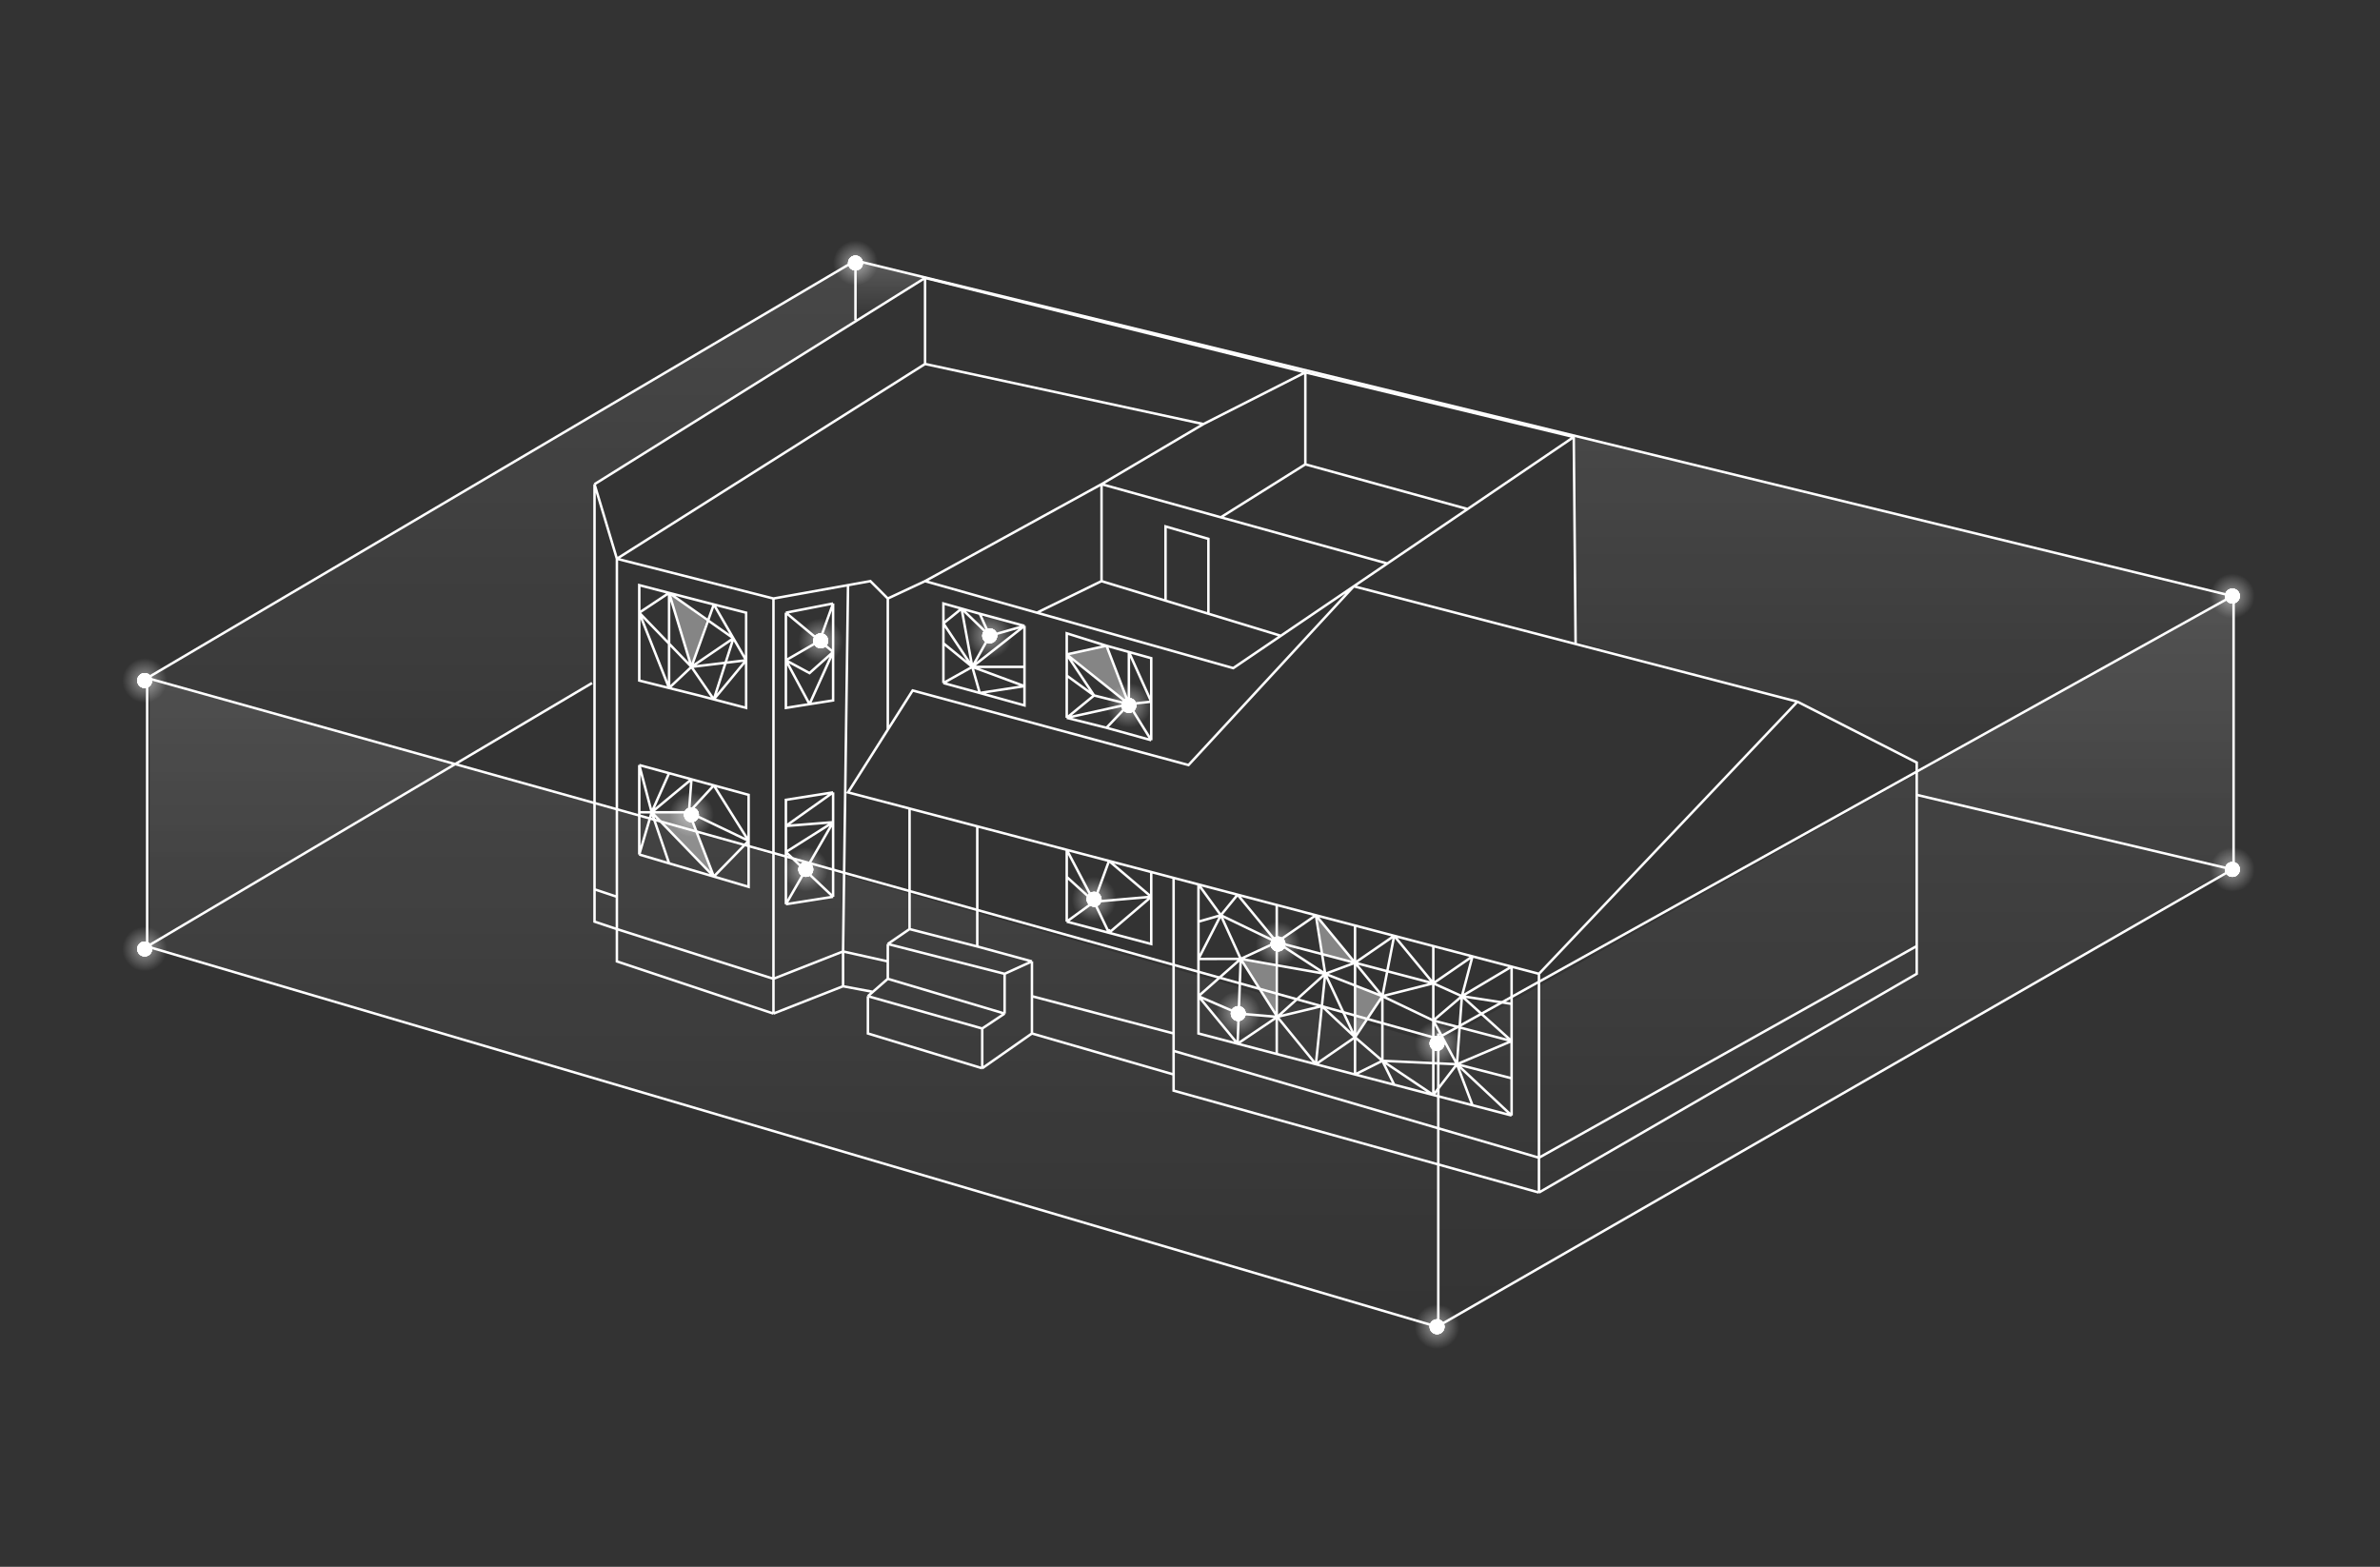 <svg width="360" height="237" viewBox="0 0 360 237" fill="none" xmlns="http://www.w3.org/2000/svg">
  <rect x="0" y="0" width="360" height="237" fill="#333333" stroke="none"/>
  <path d="M89.928 73.24L139.927 42.038M89.928 73.24L93.311 84.518M89.928 73.24V134.517M139.927 87.901L134.288 90.533M139.927 87.901L166.618 73.24M139.927 87.901L156.844 92.676M238.046 66.097L197.445 56.323M238.046 66.097L221.986 76.999M238.046 66.097L204.776 88.682M238.046 66.097L238.328 97.408M139.927 42.038L197.445 56.323M139.927 42.038V55.053M134.288 90.533L131.656 87.901L128.273 88.509M134.288 90.533V110.371M116.995 90.533L93.311 84.518M116.995 90.533V148.051M116.995 90.533L128.273 88.509M93.311 84.518V135.645M93.311 84.518L139.927 55.053M116.995 153.314L93.311 145.419V140.532M116.995 153.314V148.051M116.995 153.314L127.521 149.179M89.928 134.517L93.311 135.645M89.928 134.517V139.404L93.311 140.532M93.311 135.645V140.532M93.311 140.532L116.995 148.051M93.311 140.532V143.916M116.995 148.051L127.521 143.916M127.521 143.916V149.179M127.521 143.916L128.273 88.509M127.521 143.916L134.288 145.419V148.051M127.521 149.179L132.032 150.025M156.092 156.321L177.52 162.524M156.092 156.321V150.685M156.092 156.321L148.573 161.584M177.52 162.524V164.968L232.783 180.381M177.52 162.524V156.321M177.52 162.524V158.953L232.783 175.118M232.783 180.381L289.925 147.299V143.104M232.783 180.381V175.118M232.783 147.299V175.118M232.783 147.299L228.647 146.213M232.783 147.299L271.88 106.134M209.851 85.237L184.663 78.247M209.851 85.237L221.986 76.999M209.851 85.237L204.776 88.682M271.88 106.134L289.925 115.345V143.104M271.88 106.134L238.328 97.408M166.618 73.24V87.901M166.618 73.24L184.663 78.247M166.618 73.24L182.032 64.146M166.618 87.901L156.844 92.676M166.618 87.901L176.298 90.853M156.844 92.676L186.543 101.059L193.742 96.172M96.695 92.676V88.509L101.206 89.681M96.695 92.676V102.939L101.206 104.067M96.695 92.676L104.589 100.871M96.695 92.676L101.206 89.681M96.695 92.676L101.206 104.067M112.86 99.875V107.074L107.973 105.788M112.86 99.875V92.676L107.973 91.429M112.86 99.875L104.589 100.871M112.86 99.875L107.973 105.788M112.86 99.875L107.973 91.429M96.695 115.721V122.863M96.695 115.721L101.206 116.951M96.695 115.721L98.574 122.863M96.695 129.254V122.863M96.695 129.254L101.206 130.587M96.695 129.254L98.574 122.863M96.695 122.863H104.213M113.236 127.187V134.141L107.973 132.586M113.236 127.187V120.232L107.973 118.796M113.236 127.187L107.973 132.586M113.236 127.187L107.973 118.796M113.236 127.187L104.213 122.863M118.875 92.676L126.017 91.285M118.875 92.676V99.875M118.875 92.676L126.017 98.615M126.017 91.285V98.615M126.017 91.285L123.983 96.924L118.875 99.875M126.017 119.856L118.875 120.984V124.931M126.017 119.856V124.367M126.017 119.856L118.875 124.931M126.017 135.645L118.875 136.773M126.017 135.645V124.367M126.017 135.645L118.875 128.878M118.875 136.773V128.878M118.875 136.773L126.017 124.367M193.742 96.172L199.7 92.127L204.776 88.682M193.742 96.172L182.783 92.831M176.298 90.853V79.631L182.783 81.51V92.831M176.298 90.853L182.783 92.831M197.445 56.323V70.233M197.445 56.323L182.032 64.146M197.445 70.233L184.663 78.247M197.445 70.233L221.986 76.999M204.776 88.682L179.776 115.721L138.047 104.443L134.288 110.371M204.776 88.682L238.328 97.408M137.579 122.299L147.822 124.989M137.579 122.299V124.989V130.006V135.269V140.532M137.579 122.299L128.273 119.856L134.288 110.371M137.579 140.532L134.288 142.788M137.579 140.532L147.822 143.164M147.822 143.164V137.713V132.638V127.187V124.989M147.822 143.164L156.092 145.419M147.822 124.989L161.355 128.543M161.355 128.543L167.746 130.221M161.355 128.543V132.638M161.355 128.543L165.49 136.397M161.355 139.404L167.746 141.096M161.355 139.404V132.638M161.355 139.404L165.49 136.397M174.137 131.899L167.746 130.221M174.137 131.899V135.645M174.137 131.899L177.52 132.788M167.746 130.221L165.49 136.397M167.746 130.221L174.137 135.645M167.746 140.532V141.096M167.746 141.096L174.137 142.788V135.645M167.746 141.096L165.49 136.397M167.746 141.096L174.137 135.645M161.355 132.638L165.49 136.397M174.137 135.645L165.49 136.397M177.52 132.788V156.321M177.52 132.788L181.28 133.775M134.288 142.788L151.957 147.299M134.288 142.788V148.051M151.957 147.299L156.092 145.419M151.957 147.299V153.314M156.092 145.419V150.685M232.783 175.118L289.925 143.104M156.092 150.685L177.52 156.321M181.28 133.775L187.201 135.33M181.28 133.775V139.411M181.28 133.775L184.663 138.439M228.647 168.727L222.726 167.177M228.647 168.727V163.099M228.647 168.727L220.377 160.974M228.647 146.213L222.726 144.658M228.647 146.213V151.842M228.647 146.213L221.129 150.682M204.964 139.994L199.043 138.439M204.964 139.994L210.885 141.549M204.964 139.994V145.627M204.964 162.524L199.043 160.974M204.964 162.524L210.885 164.075M204.964 162.524V156.892M204.964 162.524L209.099 160.457M193.122 136.884L199.043 138.439M193.122 136.884L187.201 135.33M193.122 136.884V142.519M193.122 159.423L199.043 160.974M193.122 159.423L187.201 157.872M193.122 159.423V142.519M181.28 145.048V139.411M181.28 145.048V150.685M181.28 145.048L184.663 138.439M181.28 145.048L187.671 145.043M216.805 143.104L210.885 141.549M216.805 143.104L222.726 144.658M216.805 143.104V148.734M216.805 165.626L210.885 164.075M216.805 165.626L222.726 167.177M216.805 165.626L209.099 160.457M216.805 165.626V154.365M216.805 165.626L220.377 160.974M228.647 157.47V151.842M228.647 157.47V163.099M228.647 157.47L221.129 150.682M228.647 157.47L216.805 154.365M228.647 157.47L220.377 160.974M199.043 138.439L200.452 147.299M199.043 138.439L204.964 145.627M199.043 138.439L193.122 142.519M199.043 160.974L193.209 153.811M199.043 160.974L200.452 147.299M199.043 160.974L204.964 156.892M187.201 135.33L193.122 142.519M187.201 135.33L184.663 138.439M187.201 157.872L181.28 156.321V150.685M187.201 157.872L193.209 153.811M187.201 157.872L187.671 145.043M187.201 157.872L181.28 150.685M210.885 141.549L209.099 150.682M210.885 141.549L216.805 148.734M210.885 141.549L204.964 145.627M210.885 164.075L209.099 160.457M222.726 144.658L216.805 148.734M222.726 144.658L221.129 150.682M222.726 167.177L220.377 160.974M228.647 151.842L221.129 150.682M181.28 139.411L184.663 138.439M181.28 150.685L187.671 145.043M181.28 150.685L187.368 153.314L193.209 153.811M228.647 163.099L220.377 160.974M142.7 103.315V97.3M142.7 103.315L148.198 104.818M142.7 103.315L147.07 100.871M154.964 94.668V100.871M154.964 94.668L148.198 92.831M154.964 94.668L147.07 100.871M154.964 94.668L149.701 96.172M174.137 111.961L167.37 110.082M174.137 111.961V106.134M174.137 111.961L170.754 106.51M161.355 108.578L167.37 110.082M161.355 108.578V102.187M161.355 108.578L170.754 106.51M161.355 108.578L165.49 105.194M167.37 97.676L161.355 95.796V98.992M167.37 97.676L170.754 106.51M167.37 97.676L170.754 98.615M167.37 97.676L161.355 98.992M167.37 110.082L170.754 106.51M161.355 102.187V98.992M161.355 102.187L165.49 105.194M174.137 106.134V99.555L170.754 98.615M174.137 106.134L170.754 106.51M174.137 106.134L170.754 98.615M142.7 97.3L147.07 100.871M142.7 97.3V94.292M154.964 100.871V103.785M154.964 100.871H147.07M148.198 92.831L145.449 92.058M148.198 92.831L149.701 96.172M148.198 104.818L154.964 106.698V103.785M148.198 104.818L147.07 100.871M148.198 104.818L154.964 103.785M118.875 99.875V107.074L122.446 106.51M118.875 99.875L122.446 106.51M118.875 99.875L122.446 101.811L126.017 98.615M126.017 98.615V105.946L122.446 106.51M126.017 98.615L122.446 106.51M118.875 128.878L126.017 124.367M118.875 128.878V124.931M126.017 124.367L118.875 124.931M139.927 55.053L182.032 64.146M134.288 148.051L151.957 153.314M134.288 148.051L132.032 150.025M148.573 155.57V161.584M148.573 155.57L151.957 153.314M148.573 155.57L131.28 150.682M148.573 161.584L131.28 156.321V150.682M131.28 150.682L132.032 150.025M101.206 89.681L105.717 90.853L107.973 91.429M101.206 89.681V104.067M101.206 89.681L104.589 100.871M101.206 89.681L107.973 91.429M101.206 89.681L110.935 96.548M101.206 104.067L105.717 105.194L107.973 105.788M101.206 104.067L104.589 100.871M107.973 91.429L104.589 100.871M107.973 105.788L104.589 100.871M107.973 105.788L110.935 96.548M101.206 116.951L104.589 117.874M101.206 116.951L98.574 122.863M101.206 130.587L107.973 132.586M101.206 130.587L98.574 122.863M107.973 118.796L104.589 117.874M107.973 118.796L104.213 122.863M107.973 132.586L98.574 122.863M107.973 132.586L104.213 122.863M193.209 153.811L200.452 147.299M193.209 153.811L187.671 145.043M193.209 153.811L199.949 152.186L204.964 156.892M200.452 147.299L204.964 145.627M200.452 147.299L209.099 150.682M200.452 147.299L193.122 142.519M200.452 147.299L204.964 156.892M200.452 147.299L187.671 145.043M204.964 145.627L209.099 150.682M204.964 145.627L193.122 142.519M204.964 145.627L216.805 148.734M204.964 145.627V156.892M209.099 150.682L216.805 148.734M209.099 150.682L204.964 156.892M209.099 150.682V160.457M209.099 150.682L216.805 154.365M193.122 142.519L184.663 138.439M193.122 142.519L187.671 145.043M184.663 138.439L187.671 145.043M216.805 148.734L221.129 150.682M216.805 148.734V154.365M204.964 156.892L209.099 160.457M209.099 160.457L220.377 160.974M221.129 150.682L216.805 154.365M221.129 150.682L220.377 160.974M216.805 154.365L220.377 160.974M104.589 100.871L110.935 96.548M104.589 117.874L98.574 122.863M104.589 117.874L104.213 122.863M170.754 106.51V98.615M170.754 106.51L161.355 98.992M170.754 106.51L165.49 105.194M161.355 98.992L165.49 105.194M147.07 100.871L154.964 103.785M147.07 100.871L145.449 92.058M147.07 100.871L142.7 94.292M147.07 100.871L149.701 96.172M145.449 92.058L142.7 91.285V94.292M145.449 92.058L142.7 94.292M145.449 92.058L149.701 96.172" stroke="white" stroke-width="0.376"/>
  <path d="M289.923 120.232L337.666 131.51L217.368 200.681L22.258 143.164L89.55 103.315" stroke="white" stroke-width="0.376"/>
  <path d="M129.399 39.406L337.666 90.157L217.368 157.073L22.258 102.563M129.399 39.406L22.258 102.563M129.399 39.406V48.428M22.258 102.563V143.164" stroke="white" stroke-width="0.376"/>
  <line x1="337.853" y1="131.51" x2="337.853" y2="90.157" stroke="white" stroke-width="0.376"/>
  <path d="M217.557 200.682V156.321" stroke="white" stroke-width="0.376"/>
  <circle cx="217.37" cy="157.825" r="3.383" fill="url(#paint0_radial_4641_8412)" fill-opacity="0.5"/>
  <circle cx="217.37" cy="157.825" r="1.128" fill="white"/>
  <circle cx="217.37" cy="157.825" r="1.128" fill="white"/>
  <circle cx="217.37" cy="157.825" r="1.128" fill="white"/>
  <circle cx="217.37" cy="157.825" r="1.128" fill="white"/>
  <circle cx="217.37" cy="157.825" r="1.128" fill="white"/>
  <circle cx="217.37" cy="200.682" r="3.383" fill="url(#paint1_radial_4641_8412)" fill-opacity="0.5"/>
  <circle cx="217.37" cy="200.681" r="1.128" fill="white"/>
  <circle cx="217.37" cy="200.681" r="1.128" fill="white"/>
  <circle cx="217.37" cy="200.681" r="1.128" fill="white"/>
  <circle cx="217.37" cy="200.681" r="1.128" fill="white"/>
  <circle cx="217.37" cy="200.681" r="1.128" fill="white"/>
  <circle cx="337.671" cy="131.51" r="3.383" fill="url(#paint2_radial_4641_8412)" fill-opacity="0.5"/>
  <circle cx="337.671" cy="131.51" r="1.128" fill="white"/>
  <circle cx="337.671" cy="131.51" r="1.128" fill="white"/>
  <circle cx="337.671" cy="131.51" r="1.128" fill="white"/>
  <circle cx="337.671" cy="131.51" r="1.128" fill="white"/>
  <circle cx="337.671" cy="131.51" r="1.128" fill="white"/>
  <circle cx="337.671" cy="90.157" r="3.383" fill="url(#paint3_radial_4641_8412)" fill-opacity="0.5"/>
  <circle cx="337.671" cy="90.157" r="1.128" fill="white"/>
  <circle cx="337.671" cy="90.157" r="1.128" fill="white"/>
  <circle cx="337.671" cy="90.157" r="1.128" fill="white"/>
  <circle cx="337.671" cy="90.157" r="1.128" fill="white"/>
  <circle cx="337.671" cy="90.157" r="1.128" fill="white"/>
  <circle cx="129.401" cy="39.782" r="3.383" fill="url(#paint4_radial_4641_8412)" fill-opacity="0.5"/>
  <circle cx="129.401" cy="39.782" r="1.128" fill="white"/>
  <circle cx="129.401" cy="39.782" r="1.128" fill="white"/>
  <circle cx="129.401" cy="39.782" r="1.128" fill="white"/>
  <circle cx="129.401" cy="39.782" r="1.128" fill="white"/>
  <circle cx="129.401" cy="39.782" r="1.128" fill="white"/>
  <circle cx="124.137" cy="96.924" r="3.383" fill="url(#paint5_radial_4641_8412)" fill-opacity="0.5"/>
  <circle cx="124.138" cy="96.924" r="1.128" fill="white"/>
  <circle cx="124.138" cy="96.924" r="1.128" fill="white"/>
  <circle cx="124.138" cy="96.924" r="1.128" fill="white"/>
  <circle cx="124.138" cy="96.924" r="1.128" fill="white"/>
  <circle cx="124.138" cy="96.924" r="1.128" fill="white"/>
  <circle cx="104.588" cy="123.239" r="3.383" fill="url(#paint6_radial_4641_8412)" fill-opacity="0.5"/>
  <circle cx="104.589" cy="123.239" r="1.128" fill="white"/>
  <circle cx="104.589" cy="123.239" r="1.128" fill="white"/>
  <circle cx="104.589" cy="123.239" r="1.128" fill="white"/>
  <circle cx="104.589" cy="123.239" r="1.128" fill="white"/>
  <circle cx="104.589" cy="123.239" r="1.128" fill="white"/>
  <circle cx="121.883" cy="131.51" r="3.383" fill="url(#paint7_radial_4641_8412)" fill-opacity="0.5"/>
  <circle cx="121.884" cy="131.51" r="1.128" fill="white"/>
  <circle cx="121.884" cy="131.51" r="1.128" fill="white"/>
  <circle cx="121.884" cy="131.51" r="1.128" fill="white"/>
  <circle cx="121.884" cy="131.51" r="1.128" fill="white"/>
  <circle cx="121.884" cy="131.51" r="1.128" fill="white"/>
  <circle cx="165.491" cy="136.021" r="3.383" fill="url(#paint8_radial_4641_8412)" fill-opacity="0.5"/>
  <circle cx="165.491" cy="136.021" r="1.128" fill="white"/>
  <circle cx="165.491" cy="136.021" r="1.128" fill="white"/>
  <circle cx="165.491" cy="136.021" r="1.128" fill="white"/>
  <circle cx="165.491" cy="136.021" r="1.128" fill="white"/>
  <circle cx="165.491" cy="136.021" r="1.128" fill="white"/>
  <circle cx="193.307" cy="142.788" r="3.383" fill="url(#paint9_radial_4641_8412)" fill-opacity="0.5"/>
  <circle cx="193.307" cy="142.788" r="1.128" fill="white"/>
  <circle cx="193.307" cy="142.788" r="1.128" fill="white"/>
  <circle cx="193.307" cy="142.788" r="1.128" fill="white"/>
  <circle cx="193.307" cy="142.788" r="1.128" fill="white"/>
  <circle cx="193.307" cy="142.788" r="1.128" fill="white"/>
  <circle cx="170.755" cy="106.698" r="3.383" fill="url(#paint10_radial_4641_8412)" fill-opacity="0.5"/>
  <circle cx="170.753" cy="106.698" r="1.128" fill="white"/>
  <circle cx="170.753" cy="106.698" r="1.128" fill="white"/>
  <circle cx="170.753" cy="106.698" r="1.128" fill="white"/>
  <circle cx="170.753" cy="106.698" r="1.128" fill="white"/>
  <circle cx="170.753" cy="106.698" r="1.128" fill="white"/>
  <circle cx="149.702" cy="96.172" r="3.383" fill="url(#paint11_radial_4641_8412)" fill-opacity="0.5"/>
  <circle cx="149.702" cy="96.172" r="1.128" fill="white"/>
  <circle cx="149.702" cy="96.172" r="1.128" fill="white"/>
  <circle cx="149.702" cy="96.172" r="1.128" fill="white"/>
  <circle cx="149.702" cy="96.172" r="1.128" fill="white"/>
  <circle cx="149.702" cy="96.172" r="1.128" fill="white"/>
  <circle cx="187.296" cy="153.314" r="3.383" fill="url(#paint12_radial_4641_8412)" fill-opacity="0.5"/>
  <circle cx="187.296" cy="153.314" r="1.128" fill="white"/>
  <circle cx="187.296" cy="153.314" r="1.128" fill="white"/>
  <circle cx="187.296" cy="153.314" r="1.128" fill="white"/>
  <circle cx="187.296" cy="153.314" r="1.128" fill="white"/>
  <circle cx="187.296" cy="153.314" r="1.128" fill="white"/>
  <path d="M204.963 157.073V149.178L209.098 150.682L204.963 157.073Z" fill="white" fill-opacity="0.4"/>
  <path d="M170.754 106.698L161.355 98.804L167.37 97.676L170.754 106.698Z" fill="white" fill-opacity="0.4"/>
  <path d="M104.588 100.683L101.205 89.781L106.844 93.916L104.588 100.683Z" fill="white" fill-opacity="0.4"/>
  <path d="M107.971 132.638L98.572 122.863H104.211L107.971 132.638Z" fill="white" fill-opacity="0.4"/>
  <path d="M192.933 153.314V145.97L187.67 145.044L192.933 153.314Z" fill="white" fill-opacity="0.4"/>
  <path d="M200.076 144.291L204.963 145.795L199.324 138.652L200.076 144.291Z" fill="white" fill-opacity="0.4"/>
  <path d="M217.369 157.825V201.058L337.668 131.134V90.157L217.369 157.825Z" fill="url(#paint13_linear_4641_8412)" fill-opacity="0.1"/>
  <path d="M217.367 157.825V201.058L22.633 143.164V102.563L217.367 157.825Z" fill="url(#paint14_linear_4641_8412)" fill-opacity="0.1"/>
  <path d="M129.4 39.406L139.927 42.038L129.4 48.804V39.406Z" fill="url(#paint15_linear_4641_8412)" fill-opacity="0.2"/>
  <path d="M238.045 65.721L338.043 90.533V131.51L289.924 120.232V115.345L272.255 106.322L238.045 96.924V65.721Z" fill="url(#paint16_linear_4641_8412)" fill-opacity="0.1"/>
  <path d="M22.633 102.563L129.398 39.406V48.428L89.925 73.24V103.315L22.633 143.164V102.563Z" fill="url(#paint17_linear_4641_8412)" fill-opacity="0.1"/>
  <circle cx="21.883" cy="143.54" r="3.383" fill="url(#paint18_radial_4641_8412)" fill-opacity="0.5"/>
  <circle cx="21.884" cy="143.54" r="1.128" fill="white"/>
  <circle cx="21.884" cy="143.54" r="1.128" fill="white"/>
  <circle cx="21.884" cy="143.54" r="1.128" fill="white"/>
  <circle cx="21.884" cy="143.54" r="1.128" fill="white"/>
  <circle cx="21.884" cy="143.54" r="1.128" fill="white"/>
  <circle cx="21.883" cy="102.939" r="3.383" fill="url(#paint19_radial_4641_8412)" fill-opacity="0.5"/>
  <circle cx="21.884" cy="102.939" r="1.128" fill="white"/>
  <circle cx="21.884" cy="102.939" r="1.128" fill="white"/>
  <circle cx="21.884" cy="102.939" r="1.128" fill="white"/>
  <circle cx="21.884" cy="102.939" r="1.128" fill="white"/>
  <circle cx="21.884" cy="102.939" r="1.128" fill="white"/>
  <defs>
    <radialGradient id="paint0_radial_4641_8412" cx="0" cy="0" r="1" gradientUnits="userSpaceOnUse" gradientTransform="translate(217.37 157.825) rotate(90) scale(3.383)">
      <stop stop-color="white"/>
      <stop offset="1" stop-color="white" stop-opacity="0"/>
    </radialGradient>
    <radialGradient id="paint1_radial_4641_8412" cx="0" cy="0" r="1" gradientUnits="userSpaceOnUse" gradientTransform="translate(217.37 200.682) rotate(90) scale(3.383)">
      <stop stop-color="white"/>
      <stop offset="1" stop-color="white" stop-opacity="0"/>
    </radialGradient>
    <radialGradient id="paint2_radial_4641_8412" cx="0" cy="0" r="1" gradientUnits="userSpaceOnUse" gradientTransform="translate(337.671 131.51) rotate(90) scale(3.383)">
      <stop stop-color="white"/>
      <stop offset="1" stop-color="white" stop-opacity="0"/>
    </radialGradient>
    <radialGradient id="paint3_radial_4641_8412" cx="0" cy="0" r="1" gradientUnits="userSpaceOnUse" gradientTransform="translate(337.671 90.157) rotate(90) scale(3.383)">
      <stop stop-color="white"/>
      <stop offset="1" stop-color="white" stop-opacity="0"/>
    </radialGradient>
    <radialGradient id="paint4_radial_4641_8412" cx="0" cy="0" r="1" gradientUnits="userSpaceOnUse" gradientTransform="translate(129.401 39.782) rotate(90) scale(3.383)">
      <stop stop-color="white"/>
      <stop offset="1" stop-color="white" stop-opacity="0"/>
    </radialGradient>
    <radialGradient id="paint5_radial_4641_8412" cx="0" cy="0" r="1" gradientUnits="userSpaceOnUse" gradientTransform="translate(124.137 96.924) rotate(90) scale(3.383)">
      <stop stop-color="white"/>
      <stop offset="1" stop-color="white" stop-opacity="0"/>
    </radialGradient>
    <radialGradient id="paint6_radial_4641_8412" cx="0" cy="0" r="1" gradientUnits="userSpaceOnUse" gradientTransform="translate(104.588 123.239) rotate(90) scale(3.383)">
      <stop stop-color="white"/>
      <stop offset="1" stop-color="white" stop-opacity="0"/>
    </radialGradient>
    <radialGradient id="paint7_radial_4641_8412" cx="0" cy="0" r="1" gradientUnits="userSpaceOnUse" gradientTransform="translate(121.883 131.51) rotate(90) scale(3.383)">
      <stop stop-color="white"/>
      <stop offset="1" stop-color="white" stop-opacity="0"/>
    </radialGradient>
    <radialGradient id="paint8_radial_4641_8412" cx="0" cy="0" r="1" gradientUnits="userSpaceOnUse" gradientTransform="translate(165.491 136.021) rotate(90) scale(3.383)">
      <stop stop-color="white"/>
      <stop offset="1" stop-color="white" stop-opacity="0"/>
    </radialGradient>
    <radialGradient id="paint9_radial_4641_8412" cx="0" cy="0" r="1" gradientUnits="userSpaceOnUse" gradientTransform="translate(193.307 142.788) rotate(90) scale(3.383)">
      <stop stop-color="white"/>
      <stop offset="1" stop-color="white" stop-opacity="0"/>
    </radialGradient>
    <radialGradient id="paint10_radial_4641_8412" cx="0" cy="0" r="1" gradientUnits="userSpaceOnUse" gradientTransform="translate(170.754 106.698) rotate(90) scale(3.383)">
      <stop stop-color="white"/>
      <stop offset="1" stop-color="white" stop-opacity="0"/>
    </radialGradient>
    <radialGradient id="paint11_radial_4641_8412" cx="0" cy="0" r="1" gradientUnits="userSpaceOnUse" gradientTransform="translate(149.702 96.172) rotate(90) scale(3.383)">
      <stop stop-color="white"/>
      <stop offset="1" stop-color="white" stop-opacity="0"/>
    </radialGradient>
    <radialGradient id="paint12_radial_4641_8412" cx="0" cy="0" r="1" gradientUnits="userSpaceOnUse" gradientTransform="translate(187.296 153.314) rotate(90) scale(3.383)">
      <stop stop-color="white"/>
      <stop offset="1" stop-color="white" stop-opacity="0"/>
    </radialGradient>
    <linearGradient id="paint13_linear_4641_8412" x1="277.519" y1="90.157" x2="277.519" y2="201.058" gradientUnits="userSpaceOnUse">
      <stop stop-color="white"/>
      <stop offset="1" stop-color="white" stop-opacity="0"/>
    </linearGradient>
    <linearGradient id="paint14_linear_4641_8412" x1="120" y1="102.563" x2="120" y2="201.058" gradientUnits="userSpaceOnUse">
      <stop stop-color="white"/>
      <stop offset="1" stop-color="white" stop-opacity="0"/>
    </linearGradient>
    <linearGradient id="paint15_linear_4641_8412" x1="134.663" y1="39.406" x2="134.663" y2="48.804" gradientUnits="userSpaceOnUse">
      <stop stop-color="white"/>
      <stop offset="1" stop-color="white" stop-opacity="0"/>
    </linearGradient>
    <linearGradient id="paint16_linear_4641_8412" x1="288.044" y1="65.721" x2="288.044" y2="131.51" gradientUnits="userSpaceOnUse">
      <stop stop-color="white"/>
      <stop offset="1" stop-color="white" stop-opacity="0"/>
    </linearGradient>
    <linearGradient id="paint17_linear_4641_8412" x1="76.015" y1="39.406" x2="76.015" y2="143.164" gradientUnits="userSpaceOnUse">
      <stop stop-color="white"/>
      <stop offset="1" stop-color="white" stop-opacity="0"/>
    </linearGradient>
    <radialGradient id="paint18_radial_4641_8412" cx="0" cy="0" r="1" gradientUnits="userSpaceOnUse" gradientTransform="translate(21.883 143.54) rotate(90) scale(3.383)">
      <stop stop-color="white"/>
      <stop offset="1" stop-color="white" stop-opacity="0"/>
    </radialGradient>
    <radialGradient id="paint19_radial_4641_8412" cx="0" cy="0" r="1" gradientUnits="userSpaceOnUse" gradientTransform="translate(21.883 102.939) rotate(90) scale(3.383)">
      <stop stop-color="white"/>
      <stop offset="1" stop-color="white" stop-opacity="0"/>
    </radialGradient>
  </defs>
</svg>
